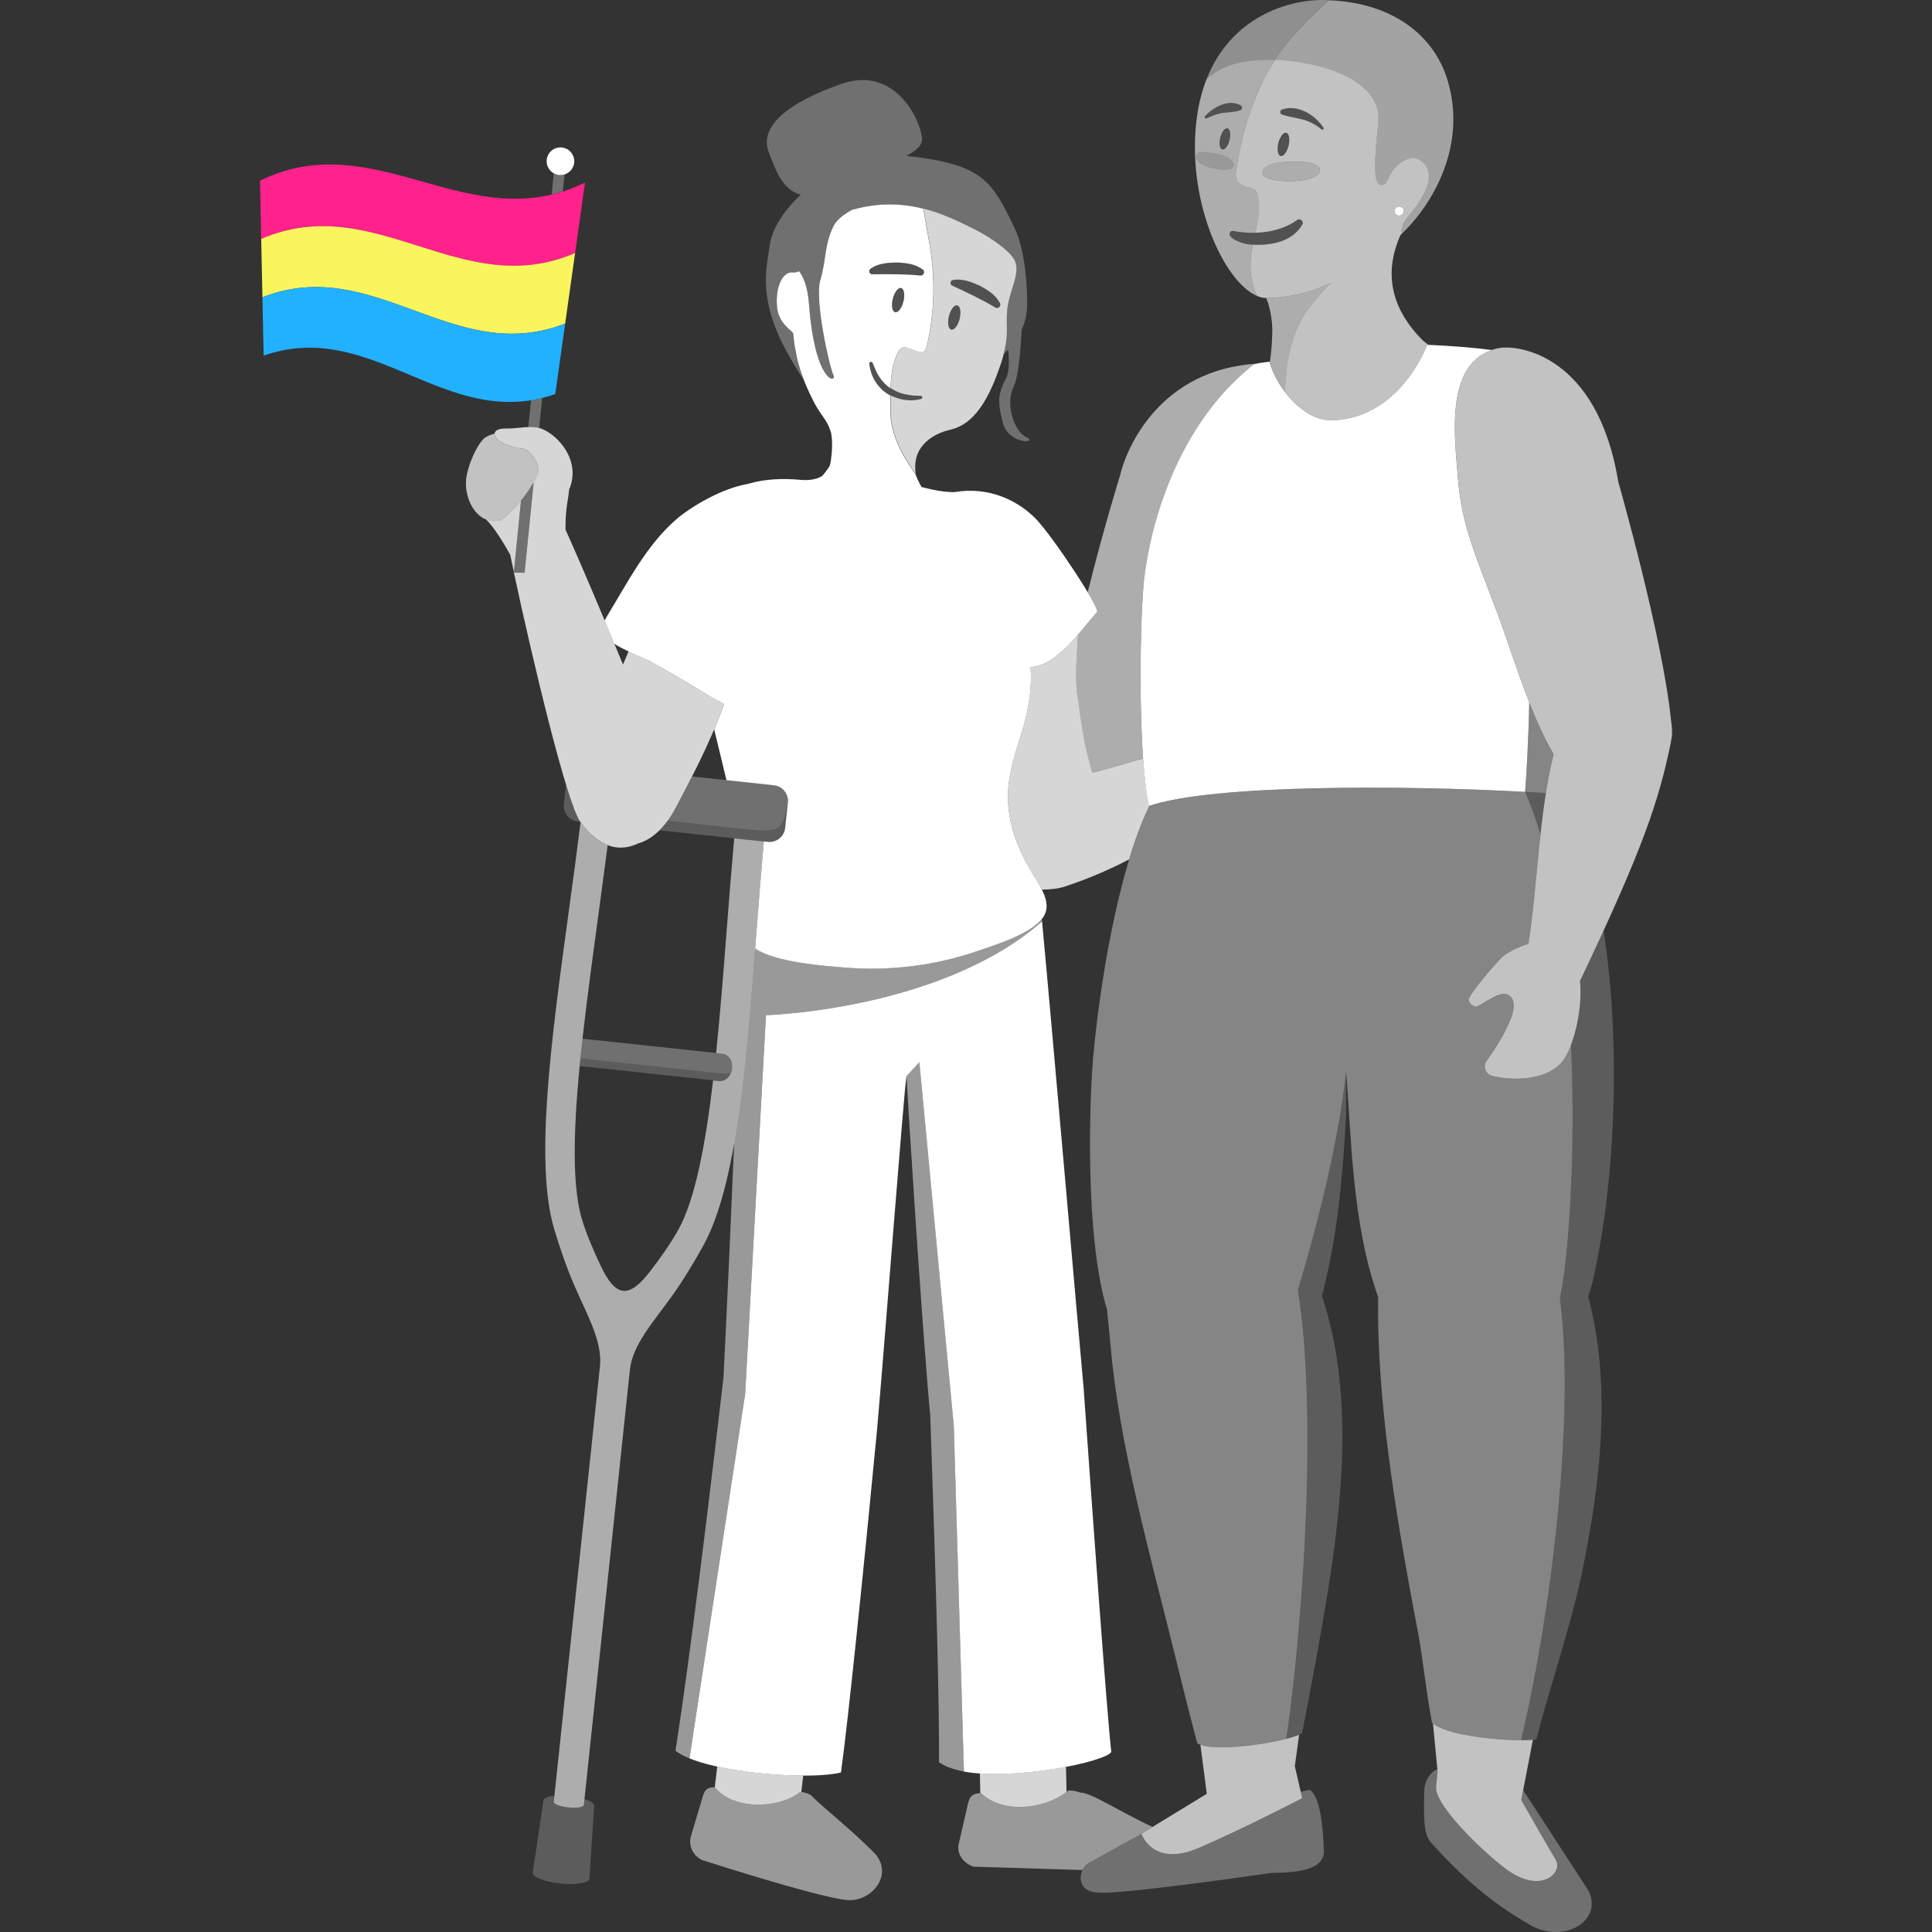 <svg viewBox="0 0 300 300" xmlns="http://www.w3.org/2000/svg"><rect x="0" y="0" width="300" height="300" fill="#333333" stroke="none"/><g fill="#fff"><path d="m 108.97 288.82 c -1.41 -.74 -2.1 -2.27 -1.68 -3.7 l 1.55 -5.2 c .43 -1.45 .53 -2.48 2.17 -2.38 2.71 3.46 9.81 3.44 13.25 .71 .57 .03 1.13 .2 1.63 .48 2.41 2.4 5.75 4.88 9.75 8.87 3.34 3.33 -.23 7.83 -4.2 7.43 -4.62 -.46 -22.47 -6.22 -22.47 -6.22 z" opacity=".5"/><path d="m 149.69 275.08 l -1.57 -53.64 -5.35 -56.51 -2.01 2.19 c .15 3.18 2.34 38.18 3.69 52.75 .98 27.87 1.42 45.69 1.36 53.76 .94 .69 2.29 1.15 3.88 1.44 z" opacity=".5"/><path d="m 148.65 47.42 c .46 .12 .62 1.05 .36 2.09 s -.84 1.79 -1.3 1.67 -.62 -1.05 -.36 -2.09 .84 -1.79 1.3 -1.67 z" opacity=".15"/><path d="m 139.93 44.72 c .46 .12 .62 1.05 .36 2.09 s -.84 1.79 -1.3 1.67 -.62 -1.05 -.36 -2.09 .84 -1.79 1.3 -1.67 z" opacity=".15"/><path d="m 135.14 56.22 c .14 -.06 .29 .01 .35 .14 l .01 .02 c .33 .78 .63 1.56 1.09 2.23 .45 .67 1.01 1.25 1.67 1.69 s 1.41 .75 2.21 .93 c .4 .1 .81 .15 1.22 .2 .41 .03 .83 .06 1.25 .06 h .01 c .1 0 .2 .07 .23 .17 .04 .13 -.04 .26 -.16 .3 -.87 .25 -1.8 .28 -2.71 .13 -.9 -.15 -1.8 -.47 -2.58 -.99 s -1.43 -1.23 -1.9 -2.03 c -.48 -.8 -.72 -1.69 -.84 -2.58 -.02 -.12 .05 -.24 .16 -.28 z" opacity=".15"/><path d="m 135.15 41.73 c 1.2 -.86 2.67 -.95 4.08 -.98 1.41 .05 2.89 .21 4.07 1.1 .41 .3 .12 .99 -.37 .92 -2.51 -.24 -4.97 -.22 -7.49 -.19 -.44 .02 -.65 -.59 -.29 -.84 z" opacity=".15"/><path d="m 147.96 43.48 c 1.46 -.26 2.82 .29 4.11 .86 1.25 .65 2.52 1.43 3.2 2.74 .24 .45 -.31 .95 -.73 .67 -2.16 -1.3 -4.39 -2.33 -6.68 -3.39 -.41 -.17 -.34 -.81 .1 -.88 z" opacity=".15"/><path d="m 94.76 164.85 c 5.92 .63 11.85 1.26 17.77 1.9 .36 .04 .69 -.04 .98 -.2 .08 -.2 .13 -.41 .16 -.63 .13 -1.17 -.38 -2.19 -1.62 -2.32 l -21.6 -2.31 c -.12 1.03 -.22 2.04 -.3 3.04 1.54 .17 3.08 .36 4.61 .52 z" opacity=".3"/><path d="m 112.53 166.75 c -5.92 -.63 -11.85 -1.26 -17.77 -1.9 -1.53 -.16 -3.07 -.35 -4.61 -.52 -.04 .41 -.08 .82 -.11 1.21 l 21.56 2.3 c .86 .09 1.59 -.46 1.91 -1.3 -.29 .16 -.63 .24 -.98 .2 z" opacity=".2"/><path d="m 90.75 279.34 l -.1 .91 c -.04 .35 -1.11 .52 -2.4 .38 s -2.3 -.53 -2.27 -.88 l .1 -.91 c -1.02 .1 -1.66 .36 -1.7 .74 l -1.66 11.22 c -.07 .65 1.84 1.4 4.27 1.66 s 4.46 -.06 4.53 -.72 l .74 -11.31 c .04 -.38 -.54 -.78 -1.51 -1.09 z" opacity=".2"/><path d="m 199.73 270 c 1.06 -.27 1.92 -.56 2.45 -.85 1.36 -6.88 2.91 -15.2 4.1 -22.63 2.61 -16.34 3.49 -31.72 -1 -45.26 1 -3.93 1.81 -8.19 2.32 -11.89 .49 -3.52 1.15 -10.4 1.41 -16.08 .02 -3.1 .03 -5.68 .02 -6.97 -1.02 10.62 -4.74 25 -7.47 33.91 3.42 21.83 .1 57.4 -1.82 69.77 z" fill-rule="evenodd" opacity=".2"/><path d="m 197.98 9.3 c 1.2 .05 2.37 .16 3.43 .31 6.04 .87 13.2 3.69 12.6 9.59 -.55 5.36 -1.09 10.57 1.04 9.36 .29 -.36 .74 -1.33 .97 -1.73 .92 -1.52 2.98 -2.92 4.5 -1.93 3.2 2.09 -.1 6.66 -1.6 8.4 -.76 .89 -1.41 2 -1.4 3.14 4.85 -4.53 10.4 -13.8 7.22 -24.1 -2.05 -6.67 -8.27 -11.9 -18.39 -12.3 -.02 .02 -.05 .04 -.07 .07 -3.18 2.98 -6.01 5.67 -8.3 9.19 z" opacity=".55"/><path d="m 197.98 9.3 c 2.29 -3.52 5.12 -6.22 8.3 -9.19 .02 -.02 .05 -.04 .07 -.07 -.3 -.01 -.6 -.04 -.91 -.04 -5.33 -.06 -14.31 2.59 -18.1 12.33 2.63 -2.59 6.83 -3.18 10.65 -3.04 z" opacity=".45"/><path d="m 83.48 72.22 c -.17 -.64 -.85 -1.68 -1.37 -2.08 -.17 -.13 -.36 -.24 -.56 -.31 -.04 -.04 -.07 -.07 -.11 -.11 -1.98 -.19 -3.48 -.91 -4.05 -1.36 -.41 -.32 -.62 -.69 -.59 -1.01 -.49 .1 -.98 .29 -1.44 .58 -.83 .52 -2.3 3.09 -2.88 5.82 -.71 3.32 1.44 7.85 5.09 7.08 .68 -.14 3.59 -2.98 5.06 -5.6 .07 -.07 .14 -.13 .2 -.22 .77 -1.12 .87 -1.96 .66 -2.77 z" opacity=".7"/><path d="m 237.46 109.06 c -.11 5.8 -.44 11.35 -.64 13.9 1.12 .06 2.2 .13 3.23 .19 .32 -2.04 .7 -4.07 1.18 -6.05 -1.37 -2.28 -2.62 -5.09 -3.77 -8.04 z" opacity=".4"/><path d="m 194.55 37.99 c -.21 -.01 -.42 -.02 -.62 -.04 -.69 -.05 -3.61 -.9 -2.88 -1.95 .14 -.14 .34 -.18 .52 -.13 1.09 .22 2.23 .31 3.37 .28 .51 -2.68 .74 -3.84 .36 -5.74 -.31 -1.55 -1.26 -.94 -2.75 -1.83 -.91 -.54 -.65 -1.84 -.58 -2.32 .74 -4.94 2.19 -9.82 4.45 -14.28 .49 -.96 1.01 -1.84 1.57 -2.69 -3.82 -.15 -8.01 .44 -10.65 3.04 -.63 1.61 -1.11 3.4 -1.42 5.41 -1.96 13.01 4.11 26.12 9.32 28.23 -1.56 -2.94 -1.06 -6.25 -.69 -7.99 z m -7.45 -19.94 c 1.3 -1.41 3.68 -2.74 5.57 -1.68 .3 .18 .24 .65 -.09 .75 -.81 .31 -1.82 .3 -2.64 .41 -.87 .11 -1.73 .45 -2.59 .85 -.2 .1 -.4 -.17 -.25 -.33 z m 3.84 3.71 c -.23 .91 -.73 1.56 -1.13 1.46 s -.54 -.91 -.32 -1.82 c .23 -.91 .73 -1.56 1.13 -1.46 s .54 .91 .32 1.82 z m -5.26 2.68 c -.01 -.08 0 -.16 .02 -.24 .23 -.9 1.76 -.52 2.26 -.45 1.1 .16 2.49 .35 3.31 1.27 .18 .21 .29 .55 .17 .86 -.42 1.07 -5.62 .12 -5.76 -1.44 z" opacity=".6"/><ellipse cx="190.21" cy="21.58" opacity=".15" rx="1.69" ry=".75" transform="matrix(.242 -.97 .97 .242 123.31 200.94)"/><ellipse cx="199.3" cy="22.44" opacity=".15" rx="1.85" ry=".82" transform="matrix(.242 -.97 .97 .242 129.37 210.42)"/><path d="m 191.56 35.87 c 3.29 .67 7.07 .27 9.84 -1.7 .43 -.35 1.08 .17 .83 .66 -1.59 2.86 -5.34 3.44 -8.31 3.11 -.69 -.05 -3.61 -.9 -2.88 -1.95 .14 -.14 .34 -.18 .52 -.13 z" opacity=".15"/><path d="m 199.03 17.01 c 2.42 -.88 5.19 .81 6.48 2.81 .06 .1 .03 .23 -.07 .29 -.08 .05 -.18 .03 -.24 -.02 -.88 -.74 -1.88 -1.26 -2.93 -1.54 -1.1 -.3 -2.12 -.38 -3.22 -.78 -.34 -.12 -.34 -.63 -.02 -.75 z" opacity=".15"/><path d="m 192.58 17.13 c -.81 .31 -1.82 .3 -2.64 .41 -.87 .11 -1.73 .45 -2.59 .85 -.2 .1 -.4 -.17 -.25 -.33 1.3 -1.41 3.68 -2.74 5.57 -1.68 .3 .18 .24 .65 -.09 .75 z" opacity=".15"/><path d="m 204.92 26.72 c -.83 1.93 -8.62 1.79 -8.88 .27 -.08 -.43 .19 -.86 .53 -1.07 1.49 -.98 3.8 -.77 5.44 -.8 .75 -.01 3.44 .35 2.91 1.6 z" opacity=".6"/><path d="m 185.67 24.44 c .14 1.56 5.34 2.51 5.76 1.44 .12 -.3 .01 -.65 -.17 -.86 -.82 -.92 -2.21 -1.11 -3.31 -1.27 -.49 -.07 -2.03 -.45 -2.26 .45 -.02 .08 -.03 .16 -.02 .24 z" opacity=".5"/><path d="m 217.27 32.07 c .39 0 .71 .31 .71 .7 s -.32 .71 -.71 .71 -.7 -.32 -.7 -.71 .31 -.7 .7 -.7 z"/><path d="m 217.48 36.49 c .02 -.02 .03 -.03 .05 -.05 0 -.03 0 -.05 0 -.08 .04 -.1 .08 -.19 .13 -.29 -.03 -.01 -.07 .02 -.11 .03 .1 -1.02 .69 -2.01 1.38 -2.81 1.49 -1.74 4.8 -6.3 1.6 -8.4 -1.52 -.99 -3.58 .41 -4.5 1.93 -.24 .4 -.68 1.37 -.97 1.73 -2.13 1.21 -1.59 -4 -1.04 -9.36 .61 -5.9 -6.56 -8.72 -12.6 -9.59 -1.06 -.15 -2.23 -.27 -3.43 -.31 -.55 .85 -1.08 1.73 -1.57 2.69 -2.26 4.47 -3.71 9.34 -4.45 14.28 -.07 .48 -.33 1.78 .58 2.32 1.49 .89 2.45 .29 2.75 1.83 .37 1.9 .15 3.05 -.36 5.74 2.31 -.06 4.62 -.66 6.47 -1.98 .43 -.35 1.08 .17 .83 .66 -1.48 2.67 -4.84 3.34 -7.69 3.16 -.37 1.73 -.87 5.05 .69 7.99 .46 .19 .91 .29 1.35 .29 .02 0 .05 .01 .07 .01 2.97 -.02 6.32 -.64 10 -2.31 -.94 .93 -1.84 1.91 -2.68 2.95 -1.4 1.6 -2.45 3.47 -3.11 5.49 -.51 1.54 -.91 3.35 -1.03 4.3 -.15 1.47 -.27 2.85 -.32 4.12 1.94 2.57 4.66 4.54 7.38 4.45 9.59 -.31 13.91 -9.6 14.73 -11.73 .06 0 .13 .01 .19 .01 -.28 -.19 -.57 -.42 -.92 -.73 -5.12 -5.15 -5.95 -10.69 -3.43 -16.33 z m -.13 -4.42 c .39 .04 .67 .39 .63 .77 -.04 .39 -.39 .67 -.77 .63 -.39 -.04 -.67 -.39 -.63 -.77 .04 -.39 .39 -.67 .77 -.63 z m -18.84 -9.83 c .25 -.99 .8 -1.71 1.24 -1.6 s .59 1 .35 1.99 c -.25 .99 -.8 1.71 -1.24 1.6 s -.59 -1 -.35 -1.99 z m 6.41 4.48 c -.83 1.93 -8.62 1.79 -8.88 .27 -.08 -.43 .19 -.86 .53 -1.07 1.49 -.98 3.8 -.77 5.44 -.8 .75 -.01 3.44 .35 2.91 1.6 z m .52 -6.61 c -.08 .05 -.18 .03 -.24 -.02 -.88 -.74 -1.88 -1.26 -2.93 -1.54 -1.1 -.3 -2.12 -.38 -3.22 -.78 -.34 -.12 -.34 -.63 -.02 -.75 2.42 -.88 5.19 .81 6.48 2.81 .06 .1 .03 .23 -.07 .29 z" fill-rule="evenodd" opacity=".7"/><path d="m 236.82 122.96 c .2 -2.55 .53 -8.1 .64 -13.9 -1.97 -5.03 -3.65 -10.45 -5.11 -14.29 -3.26 -8.58 -5.41 -13.47 -5.94 -20.31 -.46 -5.98 -2.18 -17.61 5.22 -20.11 -3.13 -.42 -6.63 -.66 -10.01 -.81 -.82 2.13 -5.14 11.42 -14.73 11.73 -4.25 .14 -8.52 -4.73 -9.78 -9.11 -.95 .13 -1.64 .18 -2.44 .43 -13.17 10.39 -16.57 28.01 -17.11 34.31 -.6 6.92 -.85 26.32 .84 34.26 9.84 -3.41 39.91 -3.22 58.41 -2.2 z" fill-rule="evenodd"/><path d="m 243.95 162.24 c -.3 .79 -.62 1.48 -.94 2.02 -2.15 3.54 -8.02 3.67 -11.34 2.78 -.98 -.26 -1.4 -1.5 -.8 -2.33 .89 -1.23 2.07 -2.97 2.92 -4.69 .77 -1.54 1.45 -3.03 1.24 -4.36 -.12 -.8 -.82 -1.37 -1.58 -1.33 -1.22 .08 -2.73 1.29 -4.05 1.94 -.52 .26 -1.53 -.65 -1.29 -1.2 .55 -1.32 3.97 -5.25 5.02 -6.31 .79 -.8 2.5 -1.66 4.23 -2.21 .83 -5.43 1.22 -11.21 1.84 -16.96 -.7 -2.36 -1.49 -4.59 -2.37 -6.63 -18.45 -1.01 -48.44 -1.21 -58.34 2.18 -4.97 10.15 -7.85 28.67 -8.76 39.24 -.53 6.15 -1.33 27.35 2.16 38.97 .18 1.77 .39 3.61 .56 5.6 1.3 15.25 6.2 32.71 9.66 46.72 1.05 4.26 2.65 10.73 3.8 15.02 1.76 1.25 9.47 .44 13.82 -.68 1.92 -12.37 5.24 -47.94 1.82 -69.77 2.73 -8.9 6.45 -23.29 7.47 -33.91 .8 9.62 .88 23.69 4.99 35.1 -.05 2.21 -.01 4.43 .07 6.71 .53 15.29 3.64 32.37 6.17 45.69 .65 3.43 1.16 8.63 2.1 13.64 1.6 1.82 9.41 2.75 13.84 2.75 5.01 -21.17 8.34 -51.41 6.03 -68.6 1.33 -6.21 2.51 -22.34 1.72 -39.38 z" opacity=".4"/><path d="m 240.04 123.15 c -1.02 -.07 -2.1 -.13 -3.21 -.19 .88 2.04 1.67 4.27 2.37 6.63 .23 -2.16 .51 -4.31 .84 -6.44 z" opacity=".2"/><path d="m 249.01 144.49 c -1.1 2.39 -2.31 4.99 -3.67 7.84 .34 3.32 -.39 7.22 -1.4 9.91 .79 17.05 -.39 33.18 -1.72 39.38 2.31 17.19 -1.03 47.42 -6.03 68.6 1.01 0 1.84 -.05 2.38 -.14 1.7 -6.81 5.34 -17.69 6.9 -25.06 3.09 -14.58 4.84 -29.78 1.14 -43.71 .28 -.75 .52 -1.55 .72 -2.41 3.45 -15.01 4.45 -36.51 1.67 -54.41 z" opacity=".2"/><path d="m 177.57 90.91 c .55 -6.3 3.95 -23.92 17.11 -34.31 .17 -.05 .34 -.1 .51 -.14 -14.99 .95 -20.24 12.88 -21.31 17.51 0 0 -2.55 8.19 -4.98 17.99 .99 1.67 1.6 2.88 1.44 3.06 -.85 .95 -1.85 2.24 -2.96 3.52 -.02 .39 -.04 .79 -.06 1.18 -.01 .09 -.01 .19 -.02 .28 -.03 .41 -.05 .83 -.08 1.24 -.01 .22 -.03 .44 -.04 .66 -.01 .18 -.02 .36 -.03 .54 -.01 .22 -.02 .45 -.03 .67 -.01 .17 -.01 .34 -.02 .51 -.01 .23 -.01 .45 -.02 .68 0 .16 -.01 .33 -.01 .49 0 .23 0 .46 .01 .69 0 .15 .01 .31 .01 .46 .01 .25 .03 .5 .05 .75 .01 .13 .02 .26 .03 .38 .03 .37 .08 .74 .13 1.11 l .59 4.08 c .16 1.08 .33 2.17 .56 3.22 .25 1.21 .67 2.9 1.12 4.51 .52 -.13 1.03 -.26 1.55 -.41 .88 -.25 4.39 -1.24 6.37 -1.8 -.65 -9.16 -.39 -21.61 .06 -26.87 z" opacity=".6"/><path d="m 259.54 114.69 c .08 -.31 .11 -.66 .09 -1.04 0 -.05 -.01 -.1 -.01 -.15 0 -.55 -.05 -1.09 -.14 -1.63 -1.28 -12.87 -8.19 -37.04 -8.19 -37.04 -3.23 -19.75 -15.58 -21.39 -18.64 -20.76 -8.57 1.75 -6.71 14.15 -6.23 20.39 .53 6.85 2.68 11.73 5.94 20.31 2.31 6.09 5.18 16.16 8.88 22.33 -2.33 9.55 -2.44 20.01 -3.89 29.45 -1.73 .55 -3.44 1.41 -4.23 2.21 -1.05 1.06 -4.47 4.99 -5.02 6.31 -.23 .55 .78 1.46 1.29 1.2 1.33 -.66 2.84 -1.87 4.05 -1.94 .77 -.05 1.46 .52 1.58 1.33 .21 1.33 -.48 2.82 -1.24 4.36 -.85 1.72 -2.03 3.46 -2.92 4.69 -.61 .83 -.19 2.07 .8 2.33 3.33 .89 9.19 .76 11.34 -2.78 1.43 -2.35 2.78 -7.62 2.34 -11.93 9.79 -20.54 12.24 -27.99 14.08 -36.89 .05 -.25 .08 -.5 .12 -.75 z" opacity=".7"/><path d="m 246.61 293.5 l -10.09 -15.52 -.3 1.55 c 1.76 3.1 4.24 7.46 5.38 9.31 1.16 1.9 -2.31 5.52 -7.9 1.27 -3.78 -2.88 -11 -9.91 -10.69 -12.69 .08 -.79 .16 -1.62 .23 -2.42 h -.01 l -.03 -.28 c -1.13 .46 -2 1.84 -2.04 3.32 -.16 5.73 .1 7.15 1.27 8.32 6.02 6.67 10.58 9.88 15.17 12.55 5.21 3.03 11.47 -.68 9.02 -5.4 z" opacity=".3"/><path d="m 203.35 277.9 l -1.38 .34 .22 .98 s -8.94 4.64 -16.08 7.73 c -6.76 2.92 -8.68 -1.66 -8.87 -2.16 l -8.07 4.45 c -.99 .55 -1.59 1.8 -1.28 2.98 .24 .94 1.04 1.65 3.12 1.69 4.62 .09 26.37 -3.08 26.37 -3.08 3.19 -.04 8.29 -.22 8.19 -3.41 -.12 -3.91 -.6 -8.53 -2.21 -9.51 z" opacity=".3"/><path d="m 201.73 269.37 c -.52 .22 -1.2 .43 -2 .64 -4.03 1.04 -10.94 1.81 -13.33 .92 l .99 7.61 -10.16 6.2 s 1.75 5.29 8.89 2.21 16.08 -7.73 16.08 -7.73 l -1.14 -4.98 z" opacity=".7"/><path d="m 241.6 288.83 c -1.13 -1.86 -3.62 -6.22 -5.38 -9.31 l 1.81 -9.37 c -.5 .05 -1.12 .07 -1.84 .07 -4.31 0 -11.8 -.88 -13.68 -2.61 l .71 7.38 h .01 c -.07 .8 -.14 1.63 -.23 2.42 -.31 2.78 6.91 9.81 10.69 12.69 5.59 4.26 9.06 .63 7.9 -1.27 z" opacity=".7"/><path d="m 159.4 67.91 c -1.93 -.91 -3.35 -5.22 -2 -7.86 .7 -1.37 1.06 -5.35 1.25 -8.85 .51 -1.12 .86 -2.5 .85 -4.28 -.01 -2 -.18 -7.79 -2.01 -11.62 -3.06 -6.4 -4.59 -8.96 -12.12 -10.42 -1.71 -.33 -3.26 -.55 -4.67 -.66 1.36 -.69 2.48 -1.56 2.47 -2.57 -.02 -2.58 -3.98 -11.58 -12.46 -8.64 -8.49 2.94 -12.85 6.68 -11.34 10.6 1.09 2.83 2.06 5.83 4.97 6.62 -3.04 2.87 -4.6 5.7 -4.87 8.19 s -1.91 7.25 2.23 15.32 c 1.02 1.99 2.26 3.98 3.14 5.3 -.91 -2.26 -1.5 -4.73 -1.67 -7.29 -.11 -.16 -.25 -.31 -.44 -.46 -.91 -.75 -1.85 -1.87 -2.03 -3.29 -.37 -2.85 .52 -5.39 1.98 -5.68 .15 -.03 .29 -.03 .44 -.01 0 -.01 0 -.01 0 -.02 .34 .05 .67 -.02 .94 -.19 .65 .83 1.33 2.34 1.55 5.13 .94 12.42 4.42 12.32 3.78 10.98 s -2.95 -11.68 -2.02 -14.73 .6 -5.47 2.06 -8.4 c .48 -.95 1.58 -1.79 2.85 -2.49 2.26 -.67 6.32 -1.43 11.09 -.17 2.58 .59 5.81 2.11 8.23 3.36 2.43 1.25 5.16 3.21 5.91 4.62 .38 .7 .37 1.52 .2 2.4 -.09 .44 -.21 .91 -.35 1.39 l -.01 .05 c -.05 .17 -.11 .35 -.16 .52 -.34 1.11 -.72 2.31 -.82 3.54 -.02 .28 -.04 .53 -.04 .78 0 .06 0 .13 -.01 .19 0 .22 -.01 .44 0 .65 v .2 c 0 .17 .01 .34 .01 .51 .01 .48 .02 .95 -.01 1.48 0 .03 0 .07 -.01 .1 -.05 .79 -.19 1.7 -.53 2.92 .23 -.28 .49 -.56 .76 -.87 .18 1.7 .19 3.5 -.33 4.49 -1.23 2.33 -1.38 3.64 -.46 6.98 .91 3.35 5.58 3.09 3.65 2.18 z" opacity=".3"/><path d="m 155.79 55.13 c .34 -1.22 .48 -2.13 .53 -2.92 0 -.03 0 -.07 .01 -.1 .03 -.53 .02 -1 .01 -1.48 -.01 -.17 -.01 -.34 -.01 -.51 0 -.07 0 -.13 0 -.2 0 -.02 0 -.05 0 -.07 -.01 -.47 0 -.97 .05 -1.54 .02 -.28 .07 -.56 .11 -.83 .01 -.06 .02 -.12 .03 -.18 .05 -.26 .11 -.52 .17 -.78 .01 -.05 .03 -.1 .04 -.15 .06 -.23 .12 -.46 .19 -.69 .01 -.05 .03 -.1 .04 -.15 .08 -.27 .16 -.53 .24 -.79 .05 -.18 .11 -.35 .16 -.52 l .01 -.03 .01 -.02 c .14 -.48 .27 -.94 .35 -1.39 .04 -.22 .07 -.42 .09 -.63 v -.04 c .02 -.2 .02 -.4 .01 -.59 0 -.02 0 -.04 -.01 -.05 -.01 -.16 -.04 -.32 -.07 -.47 -.01 -.04 -.02 -.09 -.03 -.13 -.05 -.17 -.11 -.34 -.19 -.49 -.75 -1.41 -3.48 -3.37 -5.91 -4.62 -2.42 -1.25 -5.65 -2.77 -8.23 -3.36 0 0 .84 4.69 1.02 5.84 .84 5.03 .71 10.21 -.4 15.19 -.09 .38 -.25 1.11 -.7 1.24 -.46 .13 -1.53 -.4 -1.97 -.56 -.34 -.12 -.71 -.26 -1.07 -.17 -.48 .12 -.77 .61 -.97 1.06 -.73 1.66 -.94 3.46 -1 5.29 .14 .09 .29 .16 .44 .24 .2 .11 .39 .23 .6 .32 .37 .15 .75 .28 1.15 .36 .4 .1 .81 .15 1.22 .2 .41 .03 .83 .06 1.25 .06 h .01 c .1 0 .2 .07 .23 .17 .04 .13 -.04 .26 -.16 .3 -.87 .25 -1.8 .28 -2.71 .13 -.16 -.03 -.32 -.06 -.47 -.1 -.03 -.01 -.06 -.02 -.09 -.02 l -.04 -.01 c -.07 -.02 -.14 -.04 -.2 -.06 -.08 -.02 -.16 -.04 -.23 -.07 -.05 -.02 -.1 -.04 -.16 -.06 -.08 -.03 -.16 -.06 -.24 -.09 -.03 -.01 -.06 -.02 -.09 -.03 l -.03 -.01 c -.08 -.03 -.16 -.08 -.24 -.11 -.07 -.03 -.14 -.07 -.22 -.1 l -.02 -.01 c -.01 .78 0 1.56 -.01 2.33 -.06 4.27 2.76 8.25 3.91 9.87 -.69 -4.34 2.74 -6.28 5.37 -6.88 3.66 -.83 6 -4.59 7.94 -10.54 .13 -.39 .23 -.74 .32 -1.07 z m -6.78 -5.62 c -.26 1.04 -.84 1.79 -1.3 1.67 s -.62 -1.05 -.36 -2.09 .84 -1.79 1.3 -1.67 .62 1.05 .36 2.09 z m 5.54 -1.76 c -2.16 -1.3 -4.39 -2.33 -6.68 -3.39 -.41 -.17 -.34 -.81 .1 -.88 1.46 -.26 2.82 .29 4.11 .86 1.25 .65 2.52 1.43 3.2 2.74 .24 .45 -.31 .95 -.73 .67 z" opacity=".8"/><path d="m 178.42 125.16 c -.41 -1.91 -.7 -4.48 -.91 -7.38 -1.98 .56 -5.49 1.55 -6.37 1.8 -.52 .15 -1.03 .28 -1.55 .41 -.45 -1.61 -.87 -3.3 -1.12 -4.51 -.23 -1.06 -.39 -2.14 -.56 -3.22 l -.59 -4.08 c -.48 -3.07 -.07 -6.44 .07 -9.63 -2.13 2.48 -4.67 4.96 -7.37 5.03 .7 10.24 -5.5 15.24 -2.84 25 l .02 .02 c .25 .92 .58 1.88 .99 2.89 .02 .05 .04 .1 .06 .15 .18 .42 .37 .85 .58 1.29 .05 .11 .1 .22 .16 .33 .25 .51 .52 1.02 .81 1.56 .13 .24 .28 .48 .42 .72 .06 .1 .11 .19 .17 .28 l .01 .02 c .47 .75 .96 1.53 1.36 2.3 1.4 0 2.71 -.18 3.66 -.5 3.77 -1.26 7.04 -2.69 9.91 -4.2 .93 -3.08 1.98 -5.91 3.14 -8.29 2.46 -.84 2.39 -.83 -.06 .02 z" opacity=".8"/><path d="m 168.32 216.19 c -1.04 -11.38 -5.03 -57.38 -6.51 -73.11 -15.93 13.95 -43.54 14.58 -42.87 14.55 l -3.23 58.81 -8.65 56.6 c 6.06 2.47 19.07 3.31 23.52 2.19 1.03 -7.18 3.61 -32.26 5.62 -53.34 1.25 -14.3 4.1 -51.74 4.55 -54.76 l 2.01 -2.19 5.35 56.51 1.57 53.64 c 7.98 1.44 22.21 -1.57 22.88 -3.07 -.72 -6.26 -3.09 -39.51 -4.25 -55.82 z"/><path d="m 197.56 51.02 c .03 .56 -.09 3.74 -.4 5.25 .46 1.55 1.3 3.15 2.37 4.57 .05 -1.27 .17 -2.66 .32 -4.13 .12 -.96 .52 -2.77 1.03 -4.3 .65 -2.02 1.71 -3.89 3.11 -5.49 .84 -1.03 1.74 -2.01 2.68 -2.95 -3.68 1.67 -7.03 2.29 -10 2.31 -.02 0 -.05 -.01 -.07 -.01 .14 .33 .28 .66 .38 1.02 .35 1.21 .53 2.47 .59 3.73 z" fill-rule="evenodd" opacity=".6"/><path d="m 152.31 278.44 c 3.27 3.14 9.65 2.62 13.3 -.19 l -.08 -3.9 c -4.07 .78 -9.19 1.32 -13.37 1.02 l .06 3.08 c .04 0 .06 -.01 .1 -.01 z" opacity=".8"/><path d="m 111.01 277.54 c 2.71 3.46 9.81 3.44 13.25 .71 .06 0 .11 .02 .16 .03 l .31 -2.57 c -4.12 -.01 -9.23 -.49 -13.36 -1.4 l -.38 3.23 z" opacity=".8"/><path d="m 169.16 289.23 l 8.07 -4.45 -.02 -.05 1.74 -1.06 c -4.97 -2.28 -9.62 -5.39 -11.19 -5.31 -.58 -.24 -1.22 -.35 -1.87 -.34 -3.59 3.01 -10.24 3.64 -13.6 .42 -1.84 .04 -1.85 1.08 -2.19 2.56 l -1.23 5.31 c -.34 1.46 .59 2.92 2.24 3.54 l 16.97 .53 c .24 -.48 .61 -.89 1.07 -1.15 z" opacity=".5"/><path d="m 160.88 80.6 c -2.76 -2.84 -7.26 -5.1 -12.66 -4.19 -1.37 .03 -3.18 -.27 -5.12 -.78 -.65 -1.16 -.93 -1.94 -.93 -1.94 0 -.02 -.01 -.05 -.01 -.07 -1.15 -1.62 -3.97 -5.6 -3.91 -9.87 .01 -.77 .01 -1.55 .01 -2.33 -.18 -.1 -.36 -.2 -.54 -.32 -.78 -.52 -1.43 -1.23 -1.9 -2.03 -.48 -.8 -.72 -1.69 -.84 -2.58 -.02 -.12 .05 -.24 .16 -.28 .14 -.06 .29 .01 .35 .14 l .01 .02 c .33 .78 .63 1.56 1.09 2.23 .45 .67 1.01 1.25 1.67 1.69 .01 .01 .02 .01 .02 .01 .06 -1.83 .27 -3.63 1 -5.29 .2 -.46 .49 -.94 .97 -1.06 .35 -.09 .72 .05 1.07 .17 .45 .16 1.51 .7 1.97 .56 .45 -.13 .62 -.86 .7 -1.24 1.11 -4.97 1.24 -10.16 .4 -15.19 l -1.02 -5.84 c -.55 -.14 -1.09 -.26 -1.61 -.35 -.07 -.01 -.15 -.03 -.22 -.04 -.5 -.08 -.98 -.14 -1.46 -.19 -.09 -.01 -.18 -.02 -.26 -.02 -.47 -.04 -.93 -.06 -1.37 -.07 -.07 0 -.15 0 -.22 0 -.45 0 -.9 .01 -1.32 .03 -.02 0 -.04 0 -.07 .01 -.42 .03 -.83 .07 -1.22 .12 -.04 .01 -.09 .01 -.13 .02 -.39 .05 -.75 .11 -1.1 .17 -.05 .01 -.11 .02 -.16 .03 -.34 .07 -.66 .14 -.97 .21 -.04 .01 -.08 .02 -.11 .03 -.31 .08 -.6 .15 -.86 .23 -1.27 .7 -2.37 1.53 -2.85 2.49 -1.46 2.93 -1.13 5.34 -2.06 8.4 -.93 3.05 1.39 13.4 2.02 14.73 .64 1.34 -2.84 1.44 -3.78 -10.98 -.21 -2.79 -.9 -4.3 -1.55 -5.13 -.14 .09 -.29 .15 -.45 .18 s -.33 .04 -.5 .01 v .02 c -.15 -.02 -.29 -.02 -.44 .01 -1.46 .29 -2.35 2.84 -1.98 5.68 .19 1.42 1.12 2.54 2.03 3.29 .19 .15 .33 .31 .44 .46 .05 .67 .13 1.34 .23 1.99 .07 .42 .15 .84 .24 1.25 .04 .2 .08 .41 .12 .61 .13 .54 .27 1.08 .44 1.6 .02 .05 .03 .1 .04 .15 .18 .57 .38 1.14 .6 1.69 .13 .32 .24 .65 .39 .97 .83 1.81 1.41 3.12 2.57 4.69 .62 .84 1.01 1.66 1.24 2.47 .28 1.43 .17 3.02 -.05 4.56 -.05 .21 -.11 .42 -.16 .62 -.31 .53 -1.01 1.44 -1.14 1.53 -.86 .62 -2.27 .73 -3.29 .64 -2.95 -.28 -5.75 -.13 -8.22 .61 -4.16 .71 -8.86 3.55 -11.09 5.45 -4.68 4 -7.65 9.9 -10.81 15.07 -.14 .23 -.27 .46 -.4 .7 .51 1.21 1.01 2.42 1.51 3.62 l .01 .01 c .66 .42 1.43 .81 2.19 1.17 .22 .1 .43 .2 .64 .3 .09 .04 .17 .08 .25 .11 .11 .05 .22 .1 .33 .15 .7 .31 1.34 .58 1.82 .81 l .03 .01 c .16 .08 .31 .15 .43 .22 1.45 .81 2.89 1.64 4.32 2.48 1.57 .92 3.13 1.85 4.68 2.79 .8 .48 1.58 .91 2.35 1.29 -.48 1.36 -1.01 2.69 -1.54 3.96 .64 2.62 1.28 5.24 1.9 7.88 l 7.38 .79 c 1.34 .14 2.3 1.34 2.16 2.68 l -.42 3.94 c -.14 1.34 -1.34 2.3 -2.68 2.16 l -.63 -.07 c -.41 4.62 -.78 9.34 -1.14 13.96 -.07 .89 -.14 1.78 -.21 2.67 3.16 2.19 10.99 2.72 13.86 2.96 7.04 .59 14.2 -.3 20.87 -2.63 1.77 -.62 4.09 -1.35 6.13 -2.34 1.3 -.63 2.5 -1.36 3.36 -2.23 2.54 -2.57 -.2 -5.58 -1.67 -8.23 -7.93 -14.27 1.06 -19.02 .22 -31.23 4.09 -.11 7.83 -5.78 10.32 -8.55 .51 -.57 -6.84 -11.71 -9.47 -14.42 z m -20.59 -33.79 c -.26 1.04 -.84 1.79 -1.3 1.67 s -.62 -1.05 -.36 -2.09 .84 -1.79 1.3 -1.67 .62 1.05 .36 2.09 z m -5.14 -5.07 c 1.2 -.86 2.67 -.95 4.08 -.98 1.41 .05 2.89 .21 4.07 1.1 .41 .3 .12 .99 -.37 .92 -2.51 -.24 -4.97 -.22 -7.49 -.19 -.44 .02 -.65 -.59 -.29 -.84 z"/><path d="m 161.78 142.69 c -.09 .11 -.18 .23 -.29 .34 -.86 .87 -2.05 1.6 -3.36 2.23 -2.04 .99 -4.36 1.72 -6.13 2.34 -6.67 2.33 -13.83 3.22 -20.87 2.63 -2.87 -.24 -10.7 -.77 -13.86 -2.96 -.85 10.96 -1.74 21.46 -3.27 30.15 -.49 11.75 -1.06 24.7 -1.66 36.52 -3.96 34.06 -6.21 49.87 -7.45 57.91 .54 .43 1.28 .83 2.17 1.19 l 8.65 -56.6 3.23 -58.81 c -.67 .03 26.94 -.6 42.87 -14.55 -.01 -.14 -.02 -.26 -.04 -.39 z" opacity=".5"/><path d="m 114.01 130.15 c -.42 4.7 -.8 9.48 -1.16 14.17 -.5 6.43 -1.01 13.01 -1.65 19.2 l .85 .09 c 1.23 .13 1.74 1.15 1.62 2.32 -.02 .22 -.08 .43 -.16 .63 -.32 .83 -1.05 1.39 -1.91 1.3 l -.87 -.09 c -1.17 9.89 -2.77 18.39 -5.34 23.07 -1.22 2.22 -2.77 4.4 -4.47 6.61 -1.44 1.86 -2.82 3.12 -4.16 2.99 -1.34 -.15 -2.42 -1.67 -3.44 -3.8 -1.2 -2.52 -2.26 -4.98 -2.98 -7.4 -1.74 -5.84 -1.19 -16.25 .11 -27.91 v -.02 c .69 -6.18 1.58 -12.72 2.45 -19.11 .49 -3.62 .98 -7.29 1.46 -10.95 -1.37 -.53 -2.78 -1.64 -4.21 -3.57 -.57 4.59 -1.2 9.25 -1.83 13.82 -2.74 20.07 -5.33 39.03 -2.26 49.37 .83 2.78 1.94 6.01 3.08 8.64 2.09 4.81 4.43 8.82 4.02 12.68 l -7.17 67.58 c -.04 .35 .98 .74 2.27 .88 s 2.36 -.03 2.4 -.38 c 0 0 7.13 -67.26 7.15 -67.58 .41 -3.86 3.55 -7.28 6.6 -11.54 1.67 -2.33 3.43 -5.25 4.83 -7.79 5.19 -9.46 6.69 -28.53 8.24 -48.73 .36 -4.62 .73 -9.33 1.14 -13.96 l -4.61 -.49 z" opacity=".6"/><path d="m 120.19 121.93 l -12.71 -1.36 c -.91 1.79 -1.73 3.31 -2.32 4.46 -.45 .87 -.95 1.69 -1.5 2.44 6.03 .67 12.31 1.37 13.16 1.42 1.24 .08 3.02 .32 4.01 -.37 .07 -.05 .13 -.1 .19 -.16 .58 -.54 .8 -1.27 .98 -1.98 .16 -.64 .26 -1.22 .34 -2.12 -.04 -1.2 -.94 -2.22 -2.16 -2.35 z" opacity=".3"/><path d="m 87.88 121.78 l -.33 3.1 c -.14 1.34 .82 2.53 2.16 2.68 l .4 .04 c -.56 -.81 -1.34 -2.91 -2.23 -5.82 z" opacity=".2"/><path d="m 122.01 126.4 c -.18 .71 -.41 1.44 -.98 1.98 -.06 .06 -.13 .11 -.19 .16 -1 .69 -2.77 .45 -4.01 .37 -.85 -.06 -7.14 -.75 -13.16 -1.42 -.38 .52 -.79 1 -1.23 1.44 l 16.81 1.8 c 1.34 .14 2.53 -.82 2.68 -2.16 l .42 -3.94 c .01 -.11 .01 -.22 0 -.33 -.07 .9 -.17 1.48 -.34 2.12 z" opacity=".2"/><path d="m 86.82 27.17 c -.3 -.03 -.58 -.12 -.83 -.26 l -.33 3.29 c .58 -.14 1.16 -.29 1.74 -.48 l .27 -2.64 c -.27 .08 -.55 .12 -.85 .09 z" opacity=".3"/><path d="m 87.02 22.89 c 1.18 0 2.15 .96 2.15 2.15 0 1.18 -.97 2.14 -2.15 2.14 s -2.14 -.96 -2.14 -2.14 c 0 -1.19 .96 -2.15 2.14 -2.15 z"/><path d="m 110.1 108.02 c -2.98 -1.8 -5.97 -3.57 -9 -5.27 -.68 -.38 -2.08 -.94 -3.5 -1.6 -.34 .79 -.63 1.49 -.86 2.04 -2.93 -7.1 -6.48 -15.55 -8.93 -20.94 -.01 -1.44 .05 -2.87 .3 -4.28 .13 -.72 .21 -1.35 .26 -1.94 2.14 -4.93 -2.56 -9.37 -5.11 -9.67 -1.59 -.19 -2.9 .2 -4.68 .18 -1.22 -.01 -1.74 .34 -1.78 .79 -.01 .08 0 .15 .02 .23 l .01 .04 c .02 .07 .05 .14 .09 .21 .02 .04 .05 .07 .07 .11 .04 .05 .07 .1 .12 .16 .08 .09 .18 .18 .28 .27 .58 .46 2.07 1.18 4.05 1.36 .04 .04 .08 .07 .11 .11 .2 .07 .39 .18 .56 .31 .52 .41 1.21 1.45 1.37 2.08 .21 .79 .11 1.61 -.61 2.7 l -1.41 14.03 -1.66 -.02 c 2.79 13.07 8.18 35.79 10.33 38.72 3.19 4.34 6.35 4.56 8.93 3.34 2.67 -.77 4.65 -3.14 6.09 -5.96 1.6 -3.13 4.9 -9.03 7.29 -15.73 -.77 -.37 -1.55 -.8 -2.35 -1.29 z" opacity=".8"/><path d="m 77.57 80.82 c -.78 .16 -1.48 .08 -2.1 -.18 1.21 1.21 2.62 3.45 3.77 5.53 v .02 c .17 .82 .36 1.7 .55 2.63 l 1.11 -11.12 c -1.37 1.68 -2.87 3.03 -3.33 3.13 z" opacity=".8"/><path d="m 83.26 66.37 c .15 .02 .3 .05 .46 .1 l .47 -4.68 c -.58 .14 -1.16 .26 -1.73 .35 l -.42 4.19 c .4 -.01 .8 -.01 1.22 .04 z" opacity=".3"/><path d="m 82.88 74.92 c -.02 .03 -.03 .05 -.05 .07 -.06 .1 -.13 .15 -.2 .22 -.47 .84 -1.08 1.69 -1.73 2.48 l -1.13 11.24 1.69 .02 1.41 -14.03 z" opacity=".3"/></g><path d="m 40.56 37.11 c 17.72 -7.64 31.06 9.81 48.74 2.19 .62 -4.38 .92 -6.57 1.54 -10.95 -18.03 8.82 -32.45 -9.11 -50.47 -.3 .08 3.62 .11 5.44 .19 9.06 z" fill="#ff218c"/><path d="m 40.75 46.16 c 17.36 -6.8 29.69 10.86 47.01 4.08 .62 -4.38 .92 -6.57 1.54 -10.95 -17.68 7.62 -31.02 -9.83 -48.74 -2.19 .08 3.62 .11 5.44 .19 9.06 z" fill="#fbf55d"/><path d="m 40.94 55.22 c 16.99 -5.94 28.33 11.9 45.28 5.97 .62 -4.38 .92 -6.57 1.54 -10.95 -17.32 6.79 -29.65 -10.88 -47.01 -4.08 .08 3.62 .11 5.44 .19 9.06 z" fill="#22b1ff"/></svg>